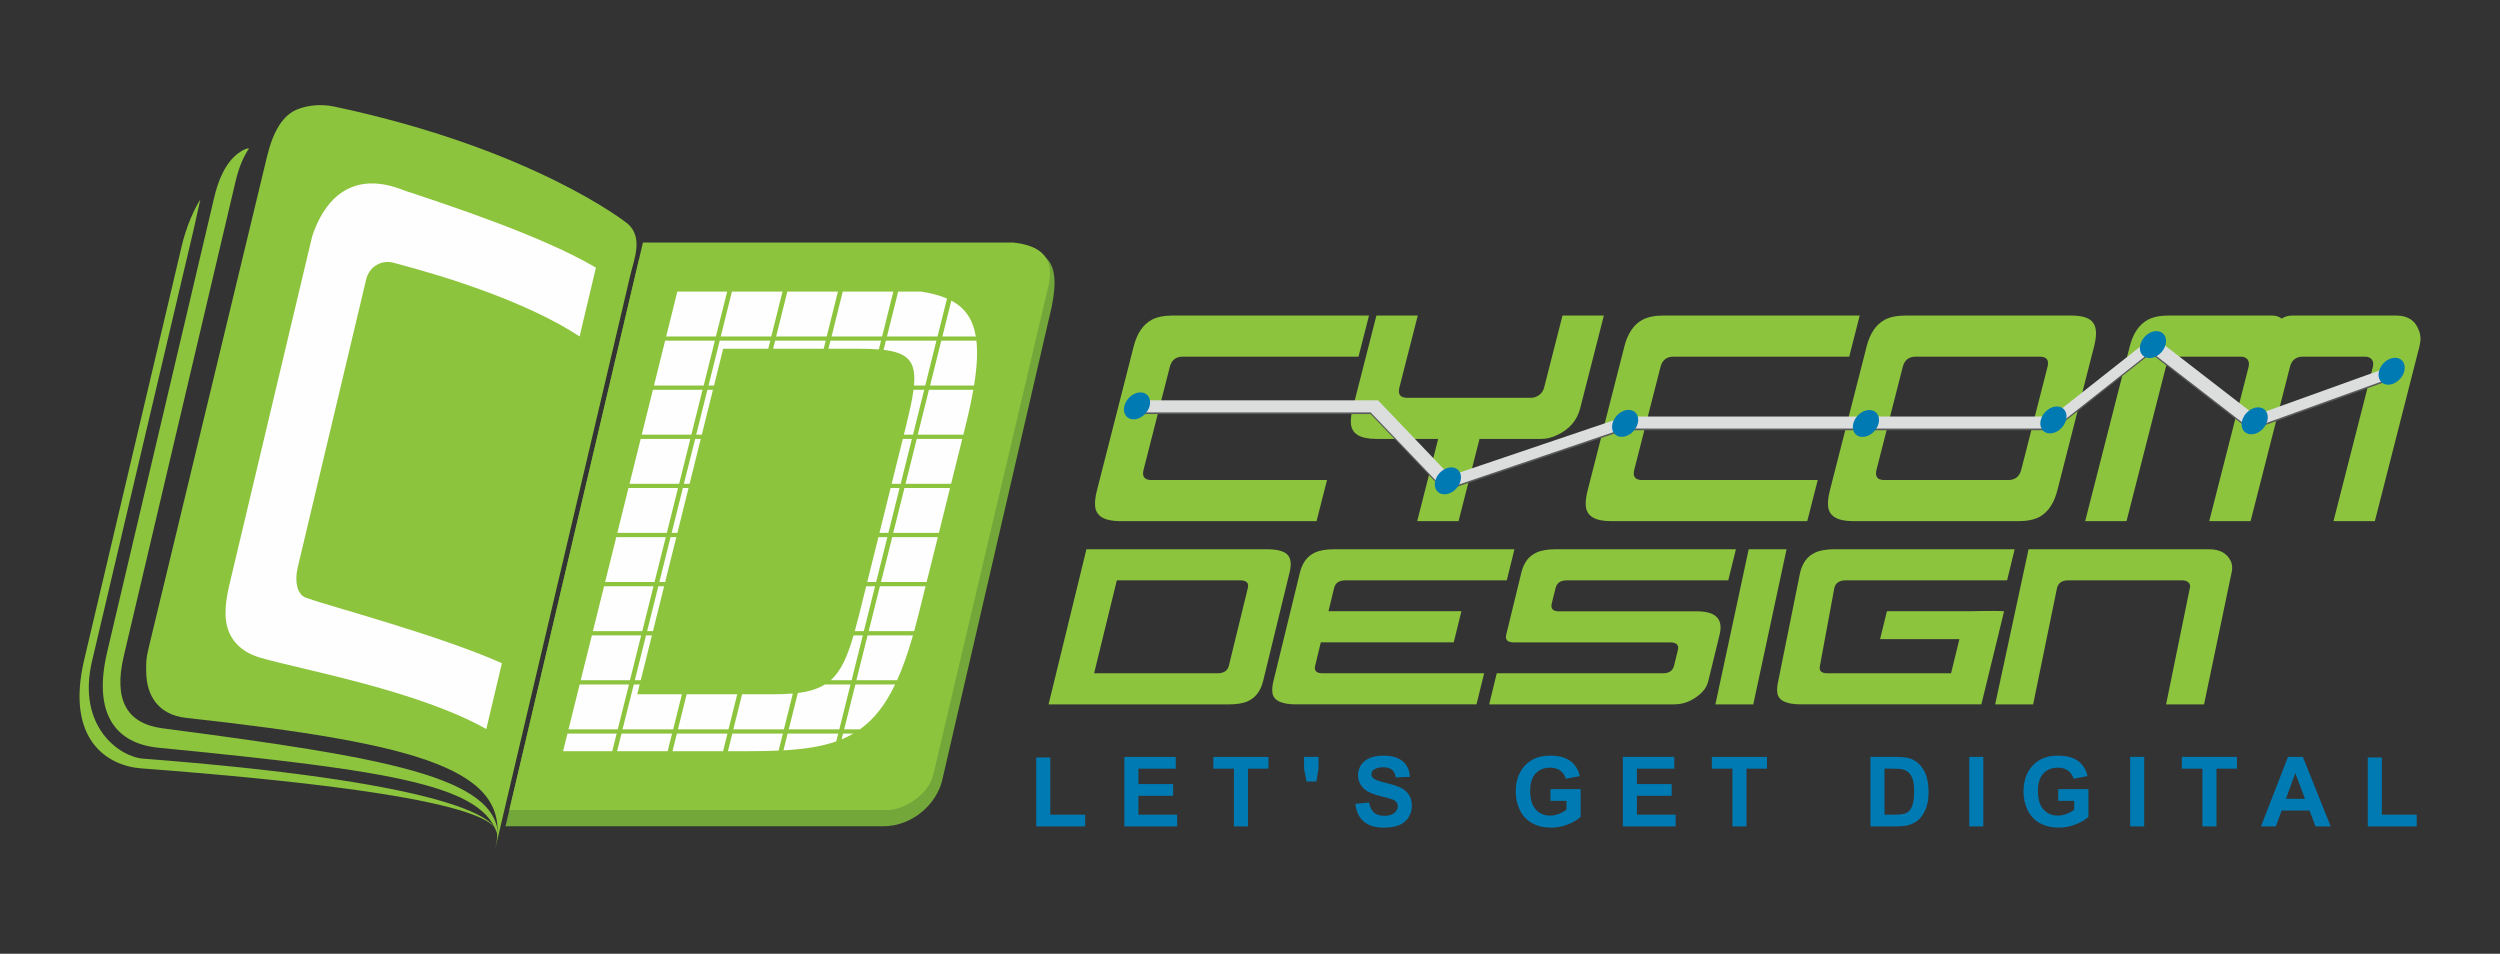 <?xml version="1.0" encoding="UTF-8"?> <!-- Creator: CorelDRAW 2020 (64-Bit) --> <svg xmlns="http://www.w3.org/2000/svg" xmlns:xlink="http://www.w3.org/1999/xlink" xmlns:xodm="http://www.corel.com/coreldraw/odm/2003" xml:space="preserve" width="118.11mm" height="45.06mm" version="1.1" style="shape-rendering:geometricPrecision; text-rendering:geometricPrecision; image-rendering:optimizeQuality; fill-rule:evenodd; clip-rule:evenodd" viewBox="0 0 11802.57 4502.73"><rect x="0" y="0" width="11802.57" height="4502.73" fill="#333333" stroke="none"/> <defs> <style type="text/css"> <![CDATA[ .fil0 {fill:none} .fil7 {fill:#DCDDDD} .fil4 {fill:#8DC43E} .fil1 {fill:#73A73A} .fil8 {fill:#007AB3} .fil6 {fill:#5A5A5A} .fil3 {fill:#FEFEFE;fill-rule:nonzero} .fil2 {fill:#8DC43E;fill-rule:nonzero} .fil5 {fill:#007AB3;fill-rule:nonzero} ]]> </style> </defs> <g id="Layer_x0020_1">  <g id="_263398432"> <polygon class="fil0" points="-0,0 11802.57,0 11802.57,4502.73 -0,4502.73 "></polygon> <g> <path class="fil1" d="M2386.6 3900.84l1780.61 0c145.35,0.44 255.46,-110.02 280.55,-215.74l517.5 -2237.43c49.33,-244.93 -46.7,-260.66 -176.16,-274.19l-1771.82 48.9 -630.68 2678.45z"></path> <path class="fil2" d="M701.99 3057.65l558.9 -2319.52c29.07,-121.39 76.2,-195.19 142.69,-221.82 40.97,-16.16 101.74,-28.39 175.29,-13.1 935.02,198.69 1376.76,545.83 1386.44,554.56 70.92,66.36 29.52,161.56 9.25,245.83 -29.95,128.36 -38.31,162.86 -68.27,291.23 177.5,-753.65 -446.56,1895.55 -477.41,2026.53 -29.94,128.39 -60.35,256.77 -90.74,385.14 87.21,-370.3 -345.73,-494.29 -1459.54,-617.45 -133.44,-14.85 -185.87,-107.86 -188.07,-211.34 -0.87,-44.11 -2.19,-64.62 11.45,-120.07z"></path> <path class="fil2" d="M506 3077.74l505.16 -2145.29c28.64,-121.4 77.95,-197.8 147.53,-228.81 4.42,-2.18 10.58,-3.07 17.18,-3.07 -27.29,39.31 -48.88,91.7 -64.29,157.65l-527.17 2238.74c-49.33,208.69 14.53,319.19 183.65,341.46 1043.79,136.69 1584.62,228.37 1583.32,512.65 -58.15,-241.48 -476.98,-310.9 -1602.25,-420.95 -204.35,-20.11 -311.83,-160.67 -243.12,-452.38z"></path> <path class="fil2" d="M397.59 3114.32l460.68 -1954.47c32.61,-137.11 87.66,-218.33 87.66,-218.33l-33.05 147.59 -478.29 2031.74c-72.68,307.87 128.15,451.96 240.91,460.71 1364.41,105.22 1696.49,267.22 1672.72,368.52 -0.89,2.19 0,0 0,0 12.76,-62.87 -57.7,-200 -1681.98,-322.67 -160.31,-12.26 -357.62,-136.24 -268.66,-513.09z"></path> <path class="fil3" d="M1904.34 897.52l0 0c13.21,5.24 26.87,9.6 40.52,13.53 140.06,48.04 603.39,196.06 868.51,352.37l-77.06 324.88c-243.13,-159.38 -613.06,-278.58 -879.08,-348 -55.5,-14.85 -114.07,17.47 -128.62,79.04l-323.25 1360.17c-13.21,56.35 -7.49,124.01 38.3,142.34l14.09 4.37c92.5,34.08 615.73,172.49 911.69,304.78l-73.55 310.92c-320.62,-181.21 -864.12,-278.58 -1066.27,-336.65 -113.63,-32.78 -163.39,-111.36 -164.73,-203.95 -0.87,-39.71 4.85,-84.25 16.3,-133.57l370.4 -1558.87 21.57 -90.39 0.46 -1.33c0.42,-2.18 1.31,-4.37 2.19,-6.54l0.43 -1.74c0.89,-2.2 1.34,-4.37 2.21,-6.57l1.33 -3.49 1.32 -4.38 1.77 -4.36 1.76 -4.81c0.87,-1.31 1.32,-3.05 2.2,-4.8l1.32 -3.93c0.88,-1.75 1.77,-3.5 2.63,-5.69l0.89 -3.06c0.89,-1.74 1.77,-3.93 2.65,-6.1l1.75 -3.07c0.89,-2.2 1.77,-4.37 2.65,-6.55l1.34 -2.19c0.88,-2.62 2.2,-4.82 3.51,-6.98l0.89 -2.62c1.32,-2.2 2.64,-4.81 3.96,-6.99l0.89 -2.19c1.32,-2.62 2.64,-4.79 3.97,-7.41l1.32 -1.75c1.31,-2.63 2.64,-5.25 3.96,-7.42l0.87 -1.75c62.12,-105.23 176.63,-197.37 384.93,-115.27z"></path> <path class="fil4" d="M2404.65 3823.97l1790.33 0c59.45,0 186.73,-62.46 211.4,-168.11l539.96 -2292.45c39.63,-145.4 -31.73,-204.35 -162.09,-218.32l-1748.91 0 -630.69 2678.88z"></path> <path class="fil2" d="M5129.08 2593.03l851.75 0c48.02,0 80.74,8.3 96.94,25.33 16.61,17.05 20.06,44.99 10.33,84.27l-125.05 513.09c-11.5,46.29 -35.38,77.72 -71.22,94.3 -22.5,10.47 -52.3,15.3 -90.18,15.3l-851.33 0 178.75 -732.3zm143.53 146.73l-107.3 438.85 582.23 0c29.94,0 48.26,-12.24 54.12,-36.25l89.35 -366.36c5.86,-24.03 -6.22,-36.23 -36.17,-36.23l-582.22 0z"></path> <path class="fil2" d="M6137.01 2702.64c11.48,-46.27 34.92,-77.7 70.81,-93.89 22.5,-10.47 52.69,-15.71 91.02,-15.71l850.88 0 -36.16 146.73 -761.95 0c-29.49,0 -47.42,11.77 -53.22,36.22l-26.63 109.62 627.61 0 -36.14 146.7 -627.61 0 -26.57 110.03c-6.24,24.46 5.78,36.26 35.3,36.26l762.35 0 -36.15 146.7 -850.48 0c-70,0 -107.91,-17.91 -112.83,-54.59 -2.31,-15.28 -0.66,-34.07 4.7,-55.01l125.08 -513.08z"></path> <path class="fil2" d="M7066.14 3178.61l784.83 0c29.07,0 46.51,-12.25 52.37,-36.25l17.92 -72.93c5.8,-24.44 -5.83,-36.67 -36.21,-36.67l-738.14 0c-29.97,0 -42.01,-12.22 -35.83,-37.13l71.49 -292.99c11.04,-46.27 34.94,-77.7 70.83,-93.87 22.5,-10.48 52.69,-15.73 90.99,-15.73l850.91 0 -36.16 146.73 -761.92 0c-29.96,0 -47.4,12.21 -53.26,36.23l-18.31 73.34c-5.79,24.47 5.41,36.71 34.46,36.71l650.94 0c89.42,0 125.13,36.21 107.29,109.57l-53.57 220.1c-8.72,36.67 -37.1,67.24 -84.33,91.7 -23.23,11.76 -48.89,17.89 -77.08,17.89l-872.91 0 35.71 -146.7z"></path> <polygon class="fil2" points="8277.27,3325.32 8098.45,3325.32 8255.63,2593.03 8434.43,2593.03 "></polygon> <path class="fil2" d="M9598.51 3325.32l-179.24 0 157.6 -732.29 851.33 0c49.78,0 83.65,17.47 101.63,52.86 9.14,17.03 10.61,36.21 5.65,56.74l-130.1 622.68 -179.25 0 112.24 -549.32c2.68,-10.49 0.74,-19.2 -6.31,-26.17 -6.96,-6.57 -16.64,-10.06 -29.85,-10.06l-537.76 0c-29.51,0 -47.38,12.21 -53.24,36.23l-112.69 549.32z"></path> <path class="fil2" d="M8659.93 2776c5.87,-24.02 23.74,-36.23 53.24,-36.23l762.38 0 35.72 -146.73 -850.48 0c-38.3,0 -68.93,5.25 -90.99,15.72 -36.34,16.18 -59.8,47.62 -71.27,93.88l-103.49 513.09c-4.92,20.94 -6.58,39.73 -4.25,55 4.95,36.69 42.36,54.59 112.39,54.59l850.91 0 107.25 -439.27c-1,-0.89 -16.5,-1.77 -46.02,-1.77 -30.83,0 -55.01,0.46 -72.63,0.46l-43.93 0.95 0.02 -0.08 -390.64 0 -32.25 131.86 374.49 0 -39.4 161.14 -583.13 0c-29.5,0 -41.5,-11.8 -35.7,-36.26l67.76 -366.35z"></path> <polygon class="fil3" points="2794.16,2999.58 2741.56,3211.34 2974.11,3211.34 3026.97,2999.58 "></polygon> <polygon class="fil3" points="2683.95,3443.22 2916.42,3443.22 2969.28,3231.44 2736.55,3231.44 "></polygon> <polygon class="fil3" points="2799.15,2979.52 3032.27,2979.52 3085.12,2767.72 2851.75,2767.72 "></polygon> <polygon class="fil3" points="2856.76,2747.61 3089.97,2747.61 3143.24,2535.83 2909.38,2535.83 "></polygon> <polygon class="fil3" points="3148.09,2515.76 3200.94,2303.96 2967,2303.96 2936.25,2427.54 2923.03,2480.81 2914.35,2515.76 "></polygon> <polygon class="fil3" points="2971.99,2283.89 3206.22,2283.89 3259.07,2072.11 3024.7,2072.11 "></polygon> <polygon class="fil3" points="3029.69,2052.03 3263.92,2052.03 3316.76,1840.24 3082.4,1840.24 "></polygon> <polygon class="fil3" points="3087.4,1820.16 3322.05,1820.16 3374.91,1608.38 3140.1,1608.38 "></polygon> <polygon class="fil3" points="3145.09,1588.29 3379.75,1588.29 3433.04,1376.51 3197.8,1376.51 "></polygon> <polygon class="fil3" points="3694.22,1376.51 3455.5,1376.51 3402.64,1588.29 3641.37,1588.29 "></polygon> <polygon class="fil3" points="3717.11,1376.51 3664.26,1588.29 3902.98,1588.29 3955.81,1376.51 "></polygon> <polygon class="fil3" points="3925.88,1588.29 4164.58,1588.29 4217.43,1376.51 3978.71,1376.51 "></polygon> <path class="fil3" d="M4312.76 1840.24c-6.14,47.55 -19.25,106.04 -37.2,178.15l-8.37 33.64 43.18 0 52.85 -211.79 -50.45 0z"></path> <polygon class="fil3" points="4305.08,2072.12 4262.21,2072.12 4209.55,2283.89 4252.22,2283.89 "></polygon> <polygon class="fil3" points="4246.94,2303.97 4204.55,2303.97 4173.82,2427.54 4160.62,2480.81 4151.93,2515.76 4194.1,2515.76 "></polygon> <polygon class="fil3" points="4189.24,2535.84 4146.94,2535.84 4094.26,2747.62 4136.4,2747.62 "></polygon> <path class="fil3" d="M4089.28 2767.72l-30.4 122.27c-8.05,32.36 -15.76,62.06 -23.43,89.53l42.81 0 52.85 -211.8 -41.83 0z"></path> <path class="fil3" d="M3921.5 3211.34l99.07 0 52.84 -211.77 -43.67 0c-29.71,102.05 -59.84,169.14 -108.24,211.77z"></path> <path class="fil3" d="M4015.28 3231.44l-120.93 0c-33.48,20.85 -74.73,33.5 -127.8,40.15l-42.84 171.64 238.72 0 52.85 -211.79z"></path> <path class="fil3" d="M3743.04 3274.06c-28.42,2.51 -59.92,3.65 -95.07,3.65l-144.57 0 -41.29 165.5 238.71 0 42.22 -169.15z"></path> <polygon class="fil3" points="3241.8,3277.71 3200.49,3443.22 3439.21,3443.22 3480.5,3277.71 "></polygon> <polygon class="fil3" points="3008.48,3277.71 3019.99,3231.44 2992.18,3231.44 2938.89,3443.22 3178.03,3443.22 3219.33,3277.71 "></polygon> <polygon class="fil3" points="3077.66,2999.58 3049.87,2999.58 2997.02,3211.34 3024.97,3211.34 "></polygon> <polygon class="fil3" points="3055.16,2979.52 3082.65,2979.52 3135.32,2767.72 3108,2767.72 "></polygon> <polygon class="fil3" points="3112.85,2747.61 3140.31,2747.61 3192.98,2535.83 3165.7,2535.83 "></polygon> <polygon class="fil3" points="3197.98,2515.76 3206.66,2480.81 3219.87,2427.54 3250.6,2303.96 3223.85,2303.96 3171,2515.76 "></polygon> <polygon class="fil3" points="3281.98,2072.12 3228.69,2283.89 3255.59,2283.89 3308.25,2072.12 "></polygon> <polygon class="fil3" points="3339.67,1840.24 3286.83,2052.03 3313.24,2052.03 3365.91,1840.24 "></polygon> <polygon class="fil3" points="3397.8,1608.39 3344.95,1820.16 3370.89,1820.16 3414.08,1646.36 3627.02,1646.36 3636.51,1608.39 "></polygon> <polygon class="fil3" points="3649.86,1646.36 3888.63,1646.36 3898.13,1608.39 3659.41,1608.39 "></polygon> <path class="fil3" d="M3911.12 1646.36l142.48 0c36,0 67.7,0.92 95.43,3.16l10.27 -41.13 -238.71 0 -9.47 37.97z"></path> <path class="fil3" d="M4470.84 1409.39c-34.58,-15.02 -75.52,-25.65 -123.36,-32.87l-107.13 0 -52.87 211.78 238.72 0 44.65 -178.91z"></path> <path class="fil3" d="M4171.38 1651.74c117.73,13.74 153.7,57.54 143.62,168.42l53.05 0 52.84 -211.77 -238.7 0 -10.81 43.35z"></path> <path class="fil3" d="M4491.28 1419.2l-42.19 169.1 157.72 0c-13.67,-82.02 -51.56,-135.16 -115.53,-169.1z"></path> <path class="fil3" d="M4390.94 1820.16l207.49 0c13.81,-85.25 17.72,-154.89 11.28,-211.78l-165.91 0 -52.86 211.78z"></path> <path class="fil3" d="M4385.67 1840.24l-52.84 211.79 215.16 0 10.77 -43.23c15.37,-61.97 27.34,-117.75 36.21,-168.56l-209.3 0z"></path> <polygon class="fil3" points="4542.98,2072.12 4327.97,2072.12 4275.12,2283.89 4490.18,2283.89 "></polygon> <polygon class="fil3" points="4269.85,2303.97 4217,2515.76 4432.45,2515.76 4441.16,2480.81 4454.38,2427.54 4485.18,2303.97 "></polygon> <polygon class="fil3" points="4427.46,2535.84 4212.15,2535.84 4159.3,2747.62 4374.66,2747.62 "></polygon> <path class="fil3" d="M4154.01 2767.72l-52.85 211.8 214.59 0c7.09,-25.62 14.11,-52.02 21.04,-79.92l32.85 -131.88 -215.63 0z"></path> <path class="fil3" d="M4310.2 2999.58l-214.34 0 -52.84 211.76 192.26 0c26.88,-59.62 51.47,-129.64 74.92,-211.76z"></path> <path class="fil3" d="M4038.18 3231.44l-52.84 211.79 74.24 0c66.26,-47.09 119.77,-114.89 166.24,-211.79l-187.64 0z"></path> <path class="fil3" d="M3980.04 3463.32l-6.79 27.18c19.29,-7.94 37.61,-16.99 55.09,-27.18l-48.31 0z"></path> <path class="fil3" d="M3957.15 3463.32l-238.71 0 -19.74 79.07c97.41,-5.48 179.24,-17.77 249.27,-42.32l9.17 -36.75z"></path> <path class="fil3" d="M3675.96 3543.51l20.02 -80.19 -238.71 0 -20.71 82.95 99.98 0c49.73,0 95.99,-0.81 139.42,-2.76z"></path> <polygon class="fil3" points="3174.95,3546.27 3413.65,3546.27 3434.37,3463.32 3195.65,3463.32 "></polygon> <polygon class="fil3" points="2913.34,3546.27 3152.03,3546.27 3172.75,3463.32 2934.05,3463.32 "></polygon> <polygon class="fil3" points="2890.43,3546.27 2911.14,3463.32 2678.95,3463.32 2658.35,3546.27 "></polygon> <path class="fil2" d="M5178.8 2314.73l173.41 -679.48c15.6,-61.16 43.83,-102.9 84.66,-125.22 24.95,-13.59 57.92,-20.39 99.9,-20.39l926.38 0 -49.54 194.14 -829.74 0c-32.21,0 -52.77,15.53 -61.2,48.54l-123.86 485.33c-8.17,32.04 4.21,48.55 36.42,48.55l829.75 0 -49.54 194.13 -926.39 0c-76.15,0 -115.83,-24.27 -119.06,-72.81 -1.63,-20.38 1.64,-44.65 8.82,-72.79z"></path> <path class="fil2" d="M6789.66 2072.06l-292.85 0c-76.14,0 -115.83,-24.26 -119.06,-72.8 -1.63,-20.4 1.64,-44.66 8.82,-72.81l111.47 -436.81 195.24 0 -86.71 339.75c-8.17,32.03 4.22,48.53 36.42,48.53l585.7 0c13.66,0 26.61,-4.85 38.61,-13.59 11.01,-8.73 18.86,-20.38 22.57,-34.93l86.71 -339.75 195.24 0 -111.48 436.81c-14.86,58.24 -50.9,99.98 -108.59,127.16 -25.67,12.62 -50.59,18.45 -75,18.45l-291.87 0 -99.09 388.27 -195.23 0 99.09 -388.27z"></path> <path class="fil2" d="M7495.39 2314.73l173.41 -679.48c15.61,-61.16 43.84,-102.9 84.67,-125.22 24.94,-13.59 57.92,-20.39 99.89,-20.39l926.39 0 -49.54 194.14 -829.75 0c-32.21,0 -52.77,15.53 -61.2,48.54l-123.86 485.33c-8.17,32.04 4.22,48.55 36.42,48.55l829.75 0 -49.54 194.13 -926.39 0c-76.14,0 -115.82,-24.27 -119.05,-72.81 -1.63,-20.38 1.63,-44.65 8.81,-72.79z"></path> <path class="fil2" d="M9481.18 2266.2c32.21,0 53.01,-16.51 61.19,-48.55l123.86 -485.33c8.42,-33.01 -4.21,-48.54 -36.41,-48.54l-585.7 0c-32.22,0 -52.77,15.53 -61.2,48.54l-123.86 485.33c-8.17,32.04 4.21,48.55 36.42,48.55l585.7 0zm48.07 194.13l-779.95 0c-76.14,0 -115.83,-24.27 -119.06,-72.81 -1.63,-20.38 1.64,-44.65 8.81,-72.79l173.42 -679.48c15.6,-61.16 43.83,-102.9 84.67,-125.22 24.94,-13.59 57.92,-20.39 99.89,-20.39l779.95 0c52.71,0 88.07,10.68 104.57,33.98 16.76,22.32 18.09,59.21 4.71,111.63l-173.41 679.48c-15.61,61.15 -43.83,102.89 -83.7,125.21 -25.91,13.59 -58.89,20.39 -99.89,20.39z"></path> <path class="fil2" d="M10772.43 1504.2c13.21,-9.7 30.08,-14.56 51.55,-14.56l488.08 0c54.66,0 90.7,23.29 107.84,70.87 8.94,22.31 9.33,47.56 2.4,74.74l-210.56 825.08 -195.23 0 185.79 -728.01c3.72,-14.57 1.81,-26.21 -4.75,-34.94 -7.53,-8.74 -17.04,-13.59 -31.68,-13.59l-293.83 0c-32.21,0 -52.77,15.53 -61.19,48.54l-185.8 728.01 -195.23 0 185.79 -728.01c3.72,-14.57 1.81,-26.21 -4.75,-34.94 -6.56,-8.74 -17.03,-13.59 -31.68,-13.59l-292.85 0c-32.21,0 -52.77,15.53 -61.19,48.54l-185.8 728.01 -195.23 0 210.56 -825.08c15.61,-61.16 43.84,-102.9 84.67,-125.22 24.94,-13.59 57.92,-20.39 99.89,-20.39l488.09 0c16.59,0 31.95,4.86 45.09,14.56z"></path> <path class="fil5" d="M4892.05 3901.4l0 -325.33 66.44 0 0 269.89 164.49 0 0 55.44 -230.93 0zm415.95 0l0 -328.08 242.86 0 0 55.44 -176.41 0 0 72.86 164.04 0 0 55.44 -164.04 0 0 88.9 182.83 0 0 55.44 -249.27 0zm517.31 0l0 -272.63 -97.14 0 0 -55.44 260.26 0 0 55.44 -96.68 0 0 272.63 -66.44 0zm343.02 -211.7l-11.84 -61.02 0 -55.36 68.28 0 0 55.36 -10.23 61.02 -46.21 0zm230.46 105.39l64.6 -6.42c3.9,21.61 11.69,37.42 23.52,47.58 11.84,10.16 27.8,15.2 47.89,15.2 21.22,0 37.26,-4.51 48.04,-13.52 10.76,-9.01 16.19,-19.55 16.19,-31.62 0,-7.78 -2.29,-14.35 -6.8,-19.86 -4.51,-5.42 -12.45,-10.15 -23.75,-14.13 -7.71,-2.75 -25.27,-7.47 -52.77,-14.35 -35.35,-8.86 -60.18,-19.71 -74.46,-32.62 -20.09,-18.1 -30.09,-40.16 -30.09,-66.2 0,-16.73 4.74,-32.46 14.13,-47.05 9.46,-14.59 23.06,-25.66 40.85,-33.3 17.8,-7.63 39.18,-11.46 64.38,-11.46 41.01,0 71.94,9.09 92.63,27.34 20.78,18.26 31.62,42.54 32.69,73.01l-66.44 2.3c-2.83,-16.96 -8.85,-29.1 -18.1,-36.5 -9.24,-7.41 -23.14,-11.15 -41.62,-11.15 -19.1,0 -34.07,3.97 -44.83,11.91 -6.96,5.12 -10.46,11.91 -10.46,20.47 0,7.79 3.28,14.44 9.85,19.94 8.32,7.1 28.56,14.43 60.71,22.07 32.16,7.55 55.91,15.5 71.26,23.59 15.42,8.17 27.49,19.25 36.19,33.38 8.7,14.13 13.06,31.54 13.06,52.23 0,18.79 -5.2,36.42 -15.66,52.85 -10.46,16.42 -25.2,28.63 -44.29,36.57 -19.1,8.02 -42.92,11.99 -71.41,11.99 -41.47,0 -73.32,-9.54 -95.53,-28.71 -22.22,-19.1 -35.43,-46.97 -39.79,-83.55zm921.02 -14.21l0 -55.44 142.5 0 0 130.9c-13.82,13.52 -33.91,25.35 -60.25,35.66 -26.27,10.23 -52.93,15.35 -79.96,15.35 -34.29,0 -64.15,-7.17 -89.66,-21.61 -25.43,-14.43 -44.6,-35.12 -57.43,-61.94 -12.83,-26.8 -19.25,-56.05 -19.25,-87.59 0,-34.22 7.17,-64.61 21.45,-91.26 14.36,-26.57 35.28,-47.05 62.85,-61.25 21.07,-10.92 47.2,-16.35 78.5,-16.35 40.71,0 72.56,8.55 95.46,25.66 22.83,17.19 37.57,40.78 44.15,71.03l-65.98 12.37c-4.59,-16.12 -13.29,-28.87 -26.04,-38.26 -12.68,-9.31 -28.57,-13.98 -47.66,-13.98 -28.87,0 -51.85,9.16 -68.89,27.57 -17.03,18.41 -25.58,45.67 -25.58,81.79 0,39.02 8.63,68.27 25.89,87.75 17.34,19.48 39.94,29.25 67.97,29.25 13.82,0 27.72,-2.75 41.62,-8.17 13.97,-5.42 25.88,-12.06 35.89,-19.86l0 -41.62 -75.61 0zm341.73 120.51l0 -328.08 242.86 0 0 55.44 -176.41 0 0 72.86 164.04 0 0 55.44 -164.04 0 0 88.9 182.83 0 0 55.44 -249.27 0zm517.31 0l0 -272.63 -97.14 0 0 -55.44 260.26 0 0 55.44 -96.68 0 0 272.63 -66.44 0zm651.5 -328.08l120.82 0c27.26,0 48.04,2.06 62.32,6.26 19.17,5.66 35.66,15.74 49.33,30.25 13.74,14.43 24.13,32.15 31.31,53.15 7.1,20.93 10.69,46.81 10.69,77.51 0,27.03 -3.36,50.24 -10.08,69.8 -8.17,23.9 -19.86,43.22 -35.05,57.96 -11.45,11.23 -26.95,19.94 -46.43,26.2 -14.59,4.66 -34.07,6.95 -58.5,6.95l-124.41 0 0 -328.08zm66.44 55.44l0 217.19 49.25 0c18.41,0 31.7,-1.07 39.87,-3.14 10.76,-2.67 19.63,-7.25 26.65,-13.67 7.1,-6.42 12.83,-16.95 17.26,-31.62 4.51,-14.66 6.73,-34.75 6.73,-60.1 0,-25.35 -2.22,-44.75 -6.73,-58.35 -4.43,-13.59 -10.69,-24.13 -18.71,-31.77 -8.02,-7.56 -18.18,-12.75 -30.55,-15.43 -9.16,-2.06 -27.27,-3.13 -54.15,-3.13l-29.63 0zm400.07 272.63l0 -328.08 66.44 0 0 328.08 -66.44 0zm420.09 -120.51l0 -55.44 142.5 0 0 130.9c-13.82,13.52 -33.91,25.35 -60.25,35.66 -26.27,10.23 -52.93,15.35 -79.96,15.35 -34.29,0 -64.15,-7.17 -89.66,-21.61 -25.43,-14.43 -44.6,-35.12 -57.43,-61.94 -12.83,-26.8 -19.25,-56.05 -19.25,-87.59 0,-34.22 7.17,-64.61 21.45,-91.26 14.36,-26.57 35.28,-47.05 62.85,-61.25 21.07,-10.92 47.2,-16.35 78.5,-16.35 40.71,0 72.56,8.55 95.46,25.66 22.83,17.19 37.57,40.78 44.15,71.03l-65.98 12.37c-4.59,-16.12 -13.29,-28.87 -26.04,-38.26 -12.68,-9.31 -28.57,-13.98 -47.66,-13.98 -28.87,0 -51.85,9.16 -68.89,27.57 -17.03,18.41 -25.58,45.67 -25.58,81.79 0,39.02 8.63,68.27 25.89,87.75 17.34,19.48 39.94,29.25 67.97,29.25 13.82,0 27.72,-2.75 41.62,-8.17 13.97,-5.42 25.88,-12.06 35.89,-19.86l0 -41.62 -75.61 0zm339.44 120.51l0 -328.08 66.44 0 0 328.08 -66.44 0zm341.28 0l0 -272.63 -97.14 0 0 -55.44 260.26 0 0 55.44 -96.68 0 0 272.63 -66.44 0zm605.58 0l-71.56 0 -28.33 -74.69 -131.59 0 -27.26 74.69 -70.26 0 127.38 -328.08 70.19 0 131.43 328.08zm-121.42 -130.14l-45.6 -121.42 -44.29 121.42 89.89 0zm296.52 130.14l0 -325.33 66.44 0 0 269.89 164.49 0 0 55.44 -230.93 0z"></path> <path class="fil6" d="M7670.97 1974.58l2014.89 0 479.43 -378.47c147.89,114.81 329.78,254.84 481.42,372.33l668.02 -240.5 -15.59 61.09 -663.5 238.91 -0.02 0.04 -11.48 4.12 -4.29 -3.33 -0.01 0.04 -465.55 -360.08 -459.32 362.62 -2028.24 0 -848.24 287.35 -347.57 -363.77 -1130.13 0 14.48 -56.77 1150.74 0 340.03 355.85 824.95 -279.43z"></path> <path class="fil7" d="M7670.97 1966.46l2014.89 0 479.43 -378.47c147.89,114.81 329.78,254.84 481.42,372.32l668.02 -240.49 -15.59 61.09 -663.5 238.91 -0.02 0.04 -11.48 4.12 -4.29 -3.33 -0.01 0.04 -465.55 -360.08 -459.32 362.61 -2028.24 0 -848.24 287.36 -347.57 -363.78 -1130.13 0 14.48 -56.76 1150.74 0 340.03 355.85 824.95 -279.43z"></path> <g> <path class="fil8" d="M5384.15 1852.5c32.97,0 52.39,28.51 43.42,63.67 -8.97,35.16 -42.96,63.68 -75.93,63.68 -32.96,0 -52.39,-28.52 -43.42,-63.68 8.97,-35.16 42.96,-63.67 75.93,-63.67z"></path> <path class="fil8" d="M6851.79 2206.36c32.97,0 52.4,28.51 43.43,63.67 -8.97,35.17 -42.97,63.68 -75.93,63.68 -32.96,0 -52.4,-28.51 -43.43,-63.68 8.97,-35.16 42.97,-63.67 75.93,-63.67z"></path> <path class="fil8" d="M7688.58 1934.97c32.97,0 52.4,28.51 43.42,63.67 -8.97,35.17 -42.96,63.68 -75.93,63.68 -32.96,0 -52.4,-28.51 -43.42,-63.68 8.97,-35.16 42.97,-63.67 75.93,-63.67z"></path> <path class="fil8" d="M8825.38 1935.55c32.97,0 52.4,28.51 43.43,63.68 -8.98,35.15 -42.97,63.67 -75.94,63.67 -32.96,0 -52.39,-28.52 -43.42,-63.67 8.97,-35.17 42.97,-63.68 75.93,-63.68z"></path> <path class="fil8" d="M10180.47 1563.08c32.97,0 52.39,28.52 43.42,63.68 -8.97,35.15 -42.96,63.67 -75.93,63.67 -32.96,0 -52.4,-28.52 -43.42,-63.67 8.96,-35.16 42.96,-63.68 75.93,-63.68z"></path> <path class="fil8" d="M10660.74 1922.99c32.97,0 52.4,28.51 43.43,63.67 -8.97,35.17 -42.97,63.68 -75.94,63.68 -32.96,0 -52.39,-28.51 -43.42,-63.68 8.97,-35.16 42.97,-63.67 75.93,-63.67z"></path> <path class="fil8" d="M11307.2 1688.93c32.97,0 52.4,28.51 43.42,63.67 -8.96,35.16 -42.96,63.67 -75.92,63.67 -32.97,0 -52.4,-28.51 -43.43,-63.67 8.98,-35.16 42.97,-63.67 75.93,-63.67z"></path> <path class="fil8" d="M9710.48 1918.81c32.97,0 52.4,28.51 43.43,63.67 -8.97,35.16 -42.97,63.68 -75.93,63.68 -32.96,0 -52.4,-28.52 -43.43,-63.68 8.98,-35.16 42.97,-63.67 75.93,-63.67z"></path> </g> </g> </g> </g> </svg> 